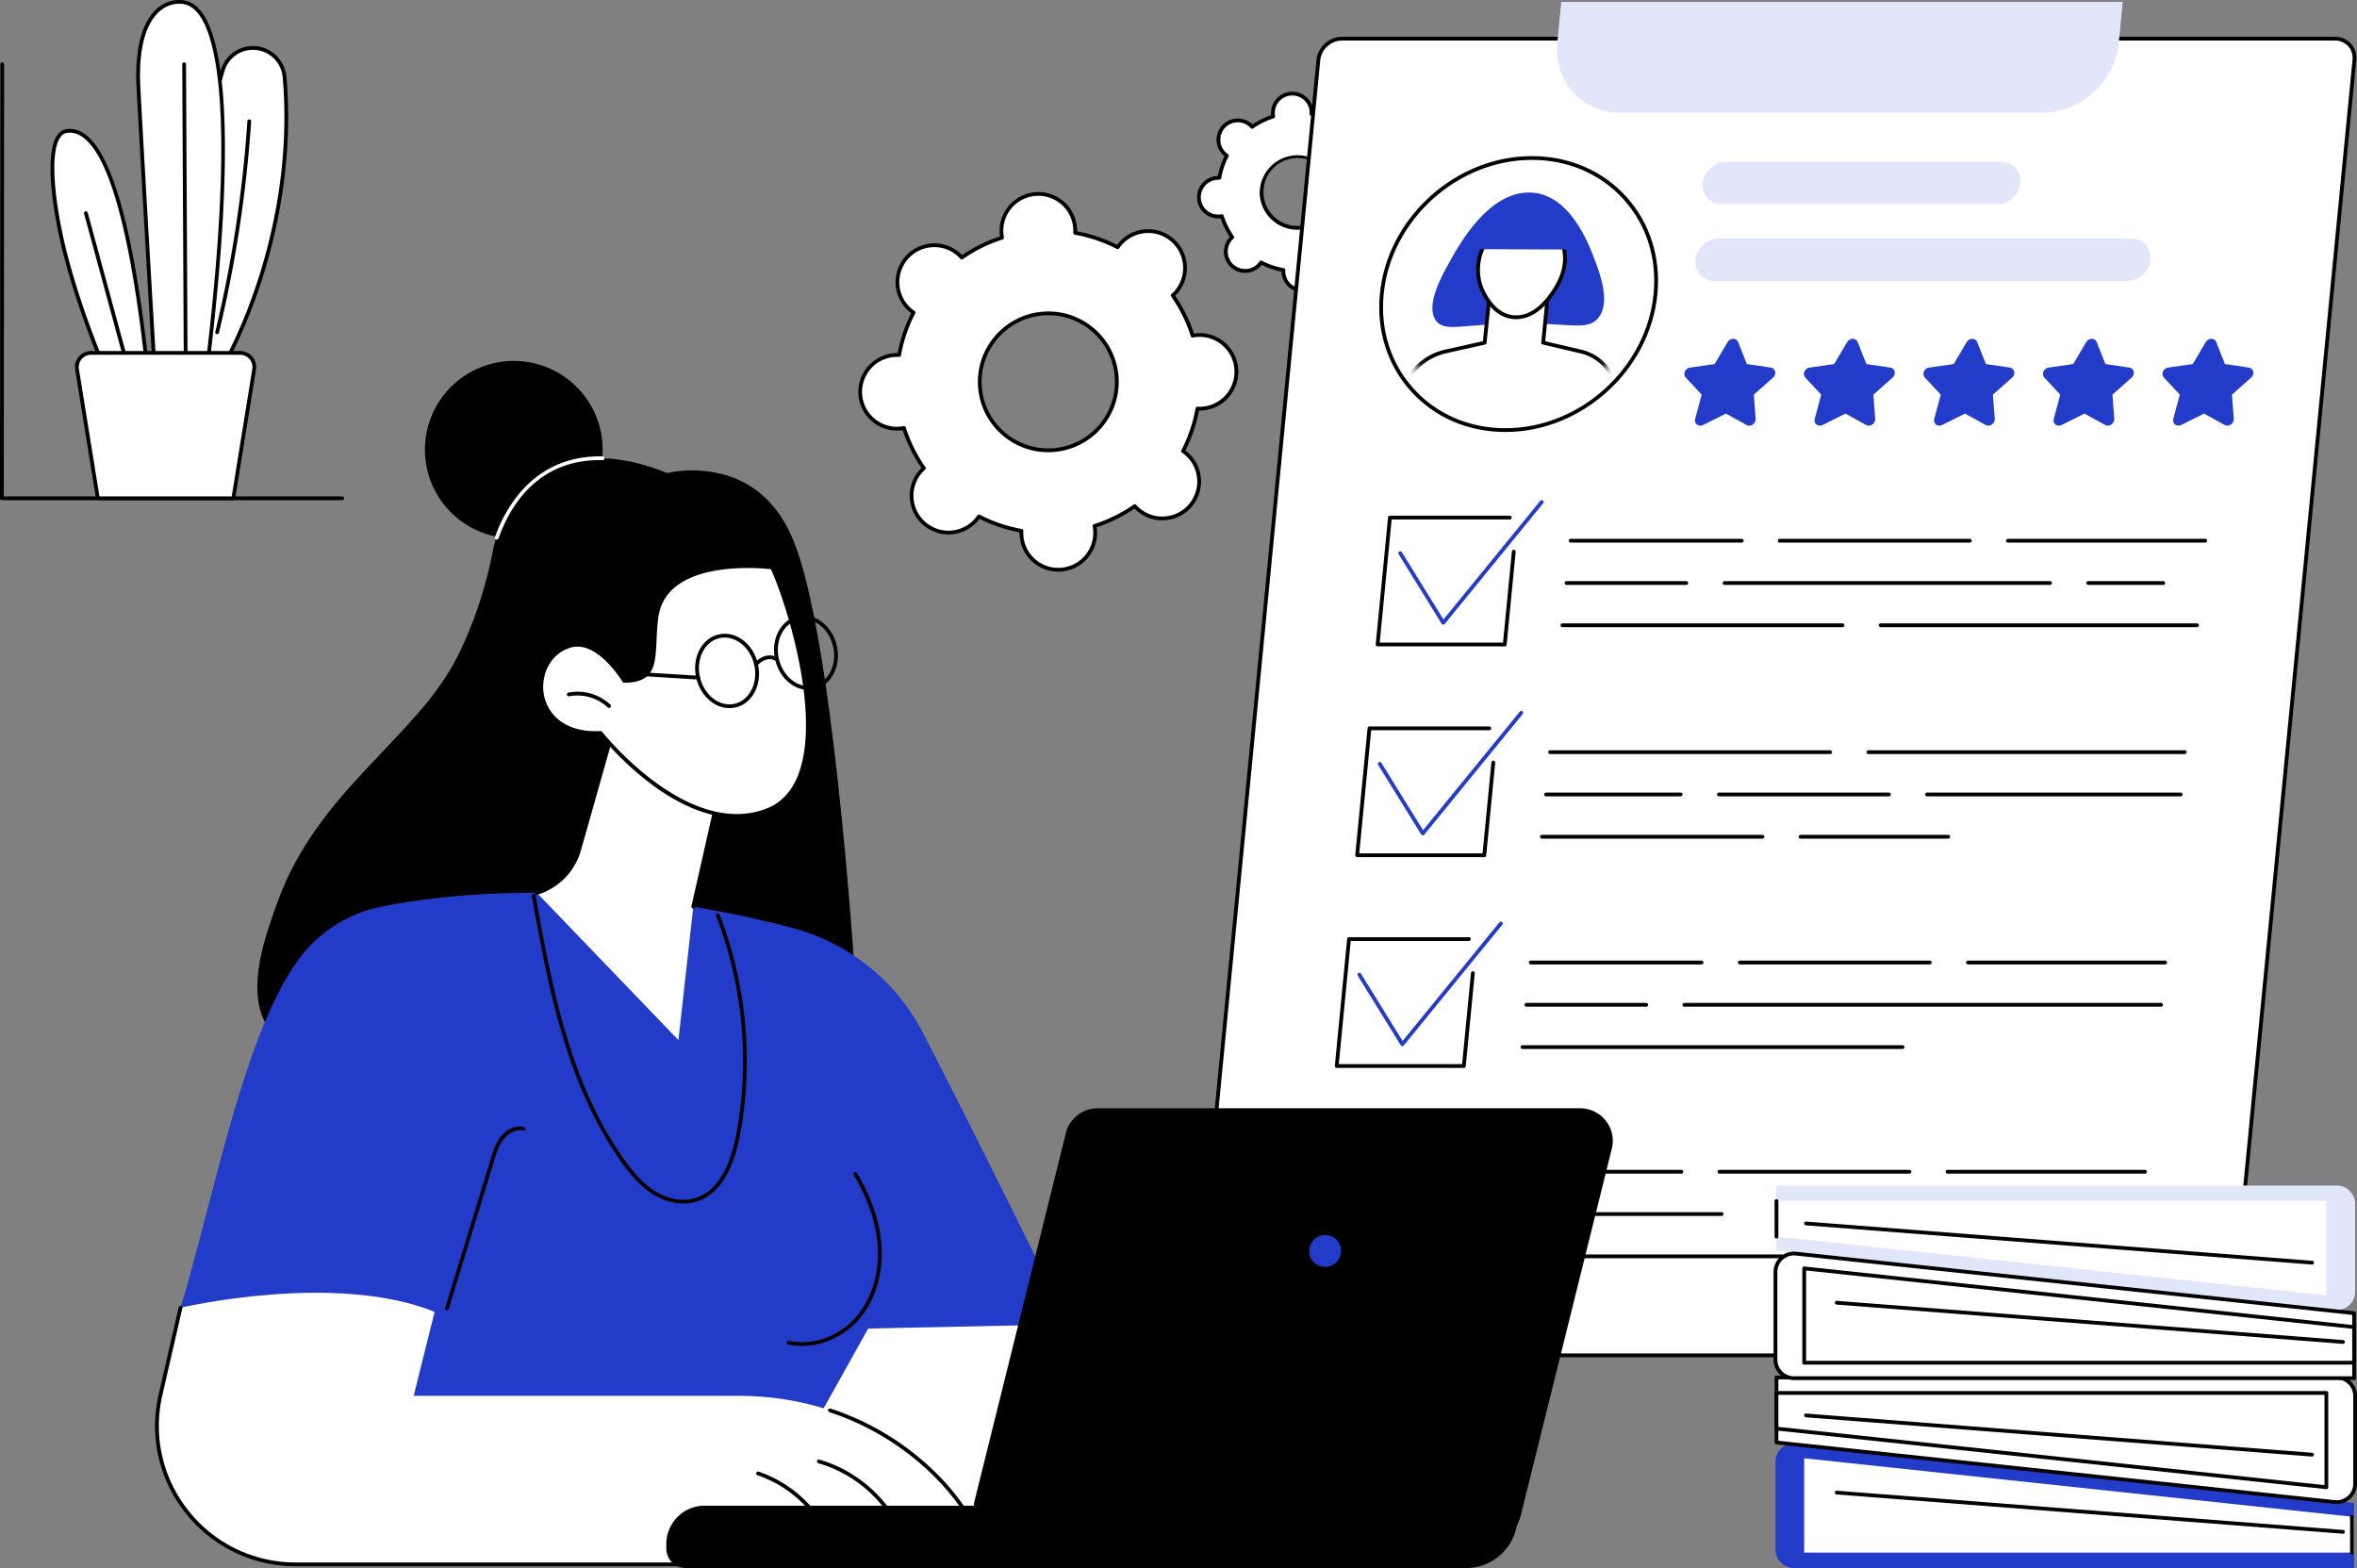 <svg xmlns="http://www.w3.org/2000/svg" fill="none" viewBox="0 0 230 153"><rect x="0" y="0" width="230" height="153" fill="#808080" stroke="none"/><g clip-path="url(#clip0_349_8291)"><path d="M33.39 48.803H.185A.182.182 0 0 1 0 48.619L.033 6.275a.185.185 0 0 1 .37 0l-.034 42.16H33.39c.101 0 .184.082.184.184a.185.185 0 0 1-.184.184Z" fill="#000"></path><path d="M21.566 36.025c.196-.112 7.575-12.775 6.201-28.49-.148-1.691-1.621-2.986-3.316-2.844-.026.002-.054.004-.08.008a3.06 3.06 0 0 0-2.624 2.133c-.931 2.987-2.57 10.771-2.942 29.195h2.761v-.002Z" fill="#fff"></path><path d="M21.566 36.21h-2.76a.186.186 0 0 1-.184-.188c.371-18.412 2.007-26.225 2.948-29.245a3.234 3.234 0 0 1 2.783-2.263l.083-.007c1.778-.147 3.359 1.204 3.516 3.012.715 8.188-.976 15.488-2.52 20.17-1.649 4.995-3.583 8.388-3.772 8.497a.177.177 0 0 1-.092.023h-.002Zm-2.573-.369h2.485c.308-.458 2.062-3.535 3.672-8.474 1.5-4.603 3.137-11.778 2.436-19.817-.14-1.607-1.54-2.807-3.118-2.677l-.078.008a2.867 2.867 0 0 0-2.466 2.007c-.933 2.99-2.55 10.724-2.929 28.955l-.002-.002Z" fill="#000"></path><path d="M21.186 32.61c-.014 0-.03 0-.042-.005a.184.184 0 0 1-.137-.223 122.973 122.973 0 0 0 3.132-20.55.184.184 0 1 1 .367.024 123.502 123.502 0 0 1-3.14 20.61.185.185 0 0 1-.18.142v.002Z" fill="#000"></path><path d="M20.198 36.026h-5.111s-1.18-19.986-1.573-27.46C13.119 1.095 16.297-.1 18.003.235c1.191.234 6.32 1.804 2.195 35.793v-.002Z" fill="#fff"></path><path d="M20.198 36.21h-5.111a.184.184 0 0 1-.184-.174c-.012-.2-1.185-20.072-1.574-27.46-.25-4.752.954-6.838 2.007-7.75 1.108-.959 2.26-.861 2.702-.774 4.227.828 5.059 13.611 2.342 35.996a.185.185 0 0 1-.182.162Zm-4.938-.369h4.774c1.728-14.29 2.023-24.498.88-30.336C20.302 2.39 19.31.675 17.967.412c-.39-.075-1.404-.162-2.39.693-.99.858-2.123 2.848-1.88 7.453.369 7.018 1.446 25.302 1.562 27.283Z" fill="#000"></path><path d="M14.379 36.026H10.23S8.019 30.98 6.499 25.28c-1.517-5.7-2.137-12.178 0-12.49 2.138-.315 5.606 2.247 7.88 23.235Z" fill="#fff"></path><path d="M14.379 36.21H10.23a.186.186 0 0 1-.17-.11c-.022-.05-2.235-5.125-3.74-10.773-1.253-4.699-1.976-10.261-.768-12.091.24-.363.55-.575.919-.63.668-.097 1.313.089 1.92.556 2.676 2.068 4.753 9.753 6.17 22.841a.189.189 0 0 1-.047.144.185.185 0 0 1-.136.06v.003Zm-4.027-.369h3.822C12.769 22.98 10.747 15.45 8.167 13.455c-.53-.409-1.066-.569-1.64-.484-.265.038-.483.191-.666.467-1.138 1.726-.374 7.323.817 11.793 1.375 5.16 3.344 9.839 3.674 10.608v.002Z" fill="#000"></path><path d="M12.372 35.652a.183.183 0 0 1-.177-.136L8.205 20.85a.186.186 0 0 1 .13-.227c.098-.027.199.032.227.13l3.989 14.664a.186.186 0 0 1-.177.234h-.002ZM18.121 35.817a.183.183 0 0 1-.184-.182l-.154-29.359c0-.1.082-.184.185-.186.101 0 .184.081.184.183l.153 29.358a.186.186 0 0 1-.184.186Z" fill="#000"></path><path d="M8.886 34.435h14.547c.854 0 1.505.762 1.369 1.603L22.77 48.617H9.547L7.516 36.038a1.384 1.384 0 0 1 1.368-1.603h.002Z" fill="#fff"></path><path d="M22.77 48.801H9.548a.186.186 0 0 1-.183-.155l-2.03-12.578a1.564 1.564 0 0 1 1.549-1.817h14.546a1.57 1.57 0 0 1 1.55 1.817l-2.031 12.578a.186.186 0 0 1-.183.155h.006Zm-13.065-.368h12.909l2.005-12.424a1.197 1.197 0 0 0-1.186-1.39H8.886a1.199 1.199 0 0 0-1.186 1.39l2.005 12.424Z" fill="#000"></path><path d="M97.728 22.756c.01.148.032.291.057.435a14.726 14.726 0 0 0-3.93 1.939 3.605 3.605 0 0 0-5.391.026 3.594 3.594 0 0 0 .336 5.075c.11.098.228.184.348.265a14.69 14.69 0 0 0-1.407 4.147 3.598 3.598 0 1 0 .039 7.178c.147-.009.291-.031.433-.057a14.657 14.657 0 0 0 1.94 3.926 3.594 3.594 0 0 0 .026 5.385 3.605 3.605 0 0 0 5.081-.335c.098-.113.185-.229.266-.348a14.675 14.675 0 0 0 4.152 1.405 3.6 3.6 0 0 0 3.831 3.79 3.597 3.597 0 0 0 3.297-4.26 14.726 14.726 0 0 0 3.931-1.939c.096.107.197.212.31.31a3.604 3.604 0 0 0 5.081-.335 3.594 3.594 0 0 0-.336-5.076 3.537 3.537 0 0 0-.348-.265 14.72 14.72 0 0 0 1.407-4.147 3.598 3.598 0 1 0-.039-7.179c-.147.01-.291.032-.433.058a14.665 14.665 0 0 0-1.941-3.925 3.594 3.594 0 0 0-.025-5.385 3.605 3.605 0 0 0-5.082.334c-.097.11-.184.229-.265.348a14.695 14.695 0 0 0-4.152-1.405 4.003 4.003 0 0 0 0-.438 3.6 3.6 0 0 0-3.831-3.353 3.598 3.598 0 0 0-3.355 3.826Zm11.24 14.061a6.685 6.685 0 0 1-6.232 7.107 6.684 6.684 0 0 1-7.112-6.225c-.244-3.68 2.547-6.862 6.232-7.107a6.684 6.684 0 0 1 7.112 6.225Z" fill="#fff"></path><path d="M103.263 55.777a3.756 3.756 0 0 1-2.488-.937 3.753 3.753 0 0 1-1.287-2.893 14.904 14.904 0 0 1-3.903-1.32 3.76 3.76 0 0 1-2.783 1.513 3.782 3.782 0 0 1-2.89-6.479 14.862 14.862 0 0 1-1.824-3.689 3.768 3.768 0 0 1-3.04-.895 3.754 3.754 0 0 1-1.282-2.594 3.787 3.787 0 0 1 3.528-4.022c.095-.006.192-.01.297-.006a14.809 14.809 0 0 1 1.323-3.898 3.782 3.782 0 0 1 2.012-6.803 3.773 3.773 0 0 1 2.959 1.134 14.938 14.938 0 0 1 3.694-1.822 3.787 3.787 0 0 1 6.24-3.391 3.752 3.752 0 0 1 1.287 2.892c1.357.258 2.669.701 3.902 1.32a3.76 3.76 0 0 1 2.785-1.513 3.783 3.783 0 0 1 2.891 6.479 14.936 14.936 0 0 1 1.824 3.689 3.77 3.77 0 0 1 3.039.895 3.752 3.752 0 0 1 1.282 2.594 3.788 3.788 0 0 1-3.528 4.023c-.094.005-.192.007-.299.005a14.85 14.85 0 0 1-1.322 3.898 3.782 3.782 0 0 1-2.013 6.803 3.77 3.77 0 0 1-2.958-1.134 14.878 14.878 0 0 1-3.694 1.823 3.787 3.787 0 0 1-3.75 4.328h-.002Zm-7.737-5.571c.028 0 .057.007.085.02a14.525 14.525 0 0 0 4.098 1.388c.092.017.157.1.151.192a3.386 3.386 0 0 0 1.159 2.758 3.416 3.416 0 0 0 5.658-2.793 3.257 3.257 0 0 0-.055-.413.186.186 0 0 1 .125-.21 14.5 14.5 0 0 0 3.881-1.914.186.186 0 0 1 .243.027 3.392 3.392 0 0 0 2.771 1.132 3.414 3.414 0 0 0 2.025-5.973 3.265 3.265 0 0 0-.33-.251.18.18 0 0 1-.059-.236 14.496 14.496 0 0 0 1.388-4.095.186.186 0 0 1 .192-.15 3.417 3.417 0 0 0 3.599-3.63 3.386 3.386 0 0 0-1.159-2.343 3.39 3.39 0 0 0-2.886-.783.185.185 0 0 1-.21-.125 14.487 14.487 0 0 0-1.917-3.876.187.187 0 0 1 .028-.242 3.13 3.13 0 0 0 .293-.293 3.416 3.416 0 0 0-.317-4.817 3.395 3.395 0 0 0-2.477-.837 3.398 3.398 0 0 0-2.597 1.485.186.186 0 0 1-.238.061 14.504 14.504 0 0 0-4.098-1.388.183.183 0 0 1-.151-.191 3.386 3.386 0 0 0-1.159-2.758 3.417 3.417 0 0 0-5.66 2.793c.007.127.026.257.055.412a.186.186 0 0 1-.125.21 14.544 14.544 0 0 0-3.88 1.915.187.187 0 0 1-.244-.028 3.395 3.395 0 0 0-2.77-1.132 3.415 3.415 0 0 0-2.027 5.973c.094.082.203.165.33.252a.183.183 0 0 1 .06.235 14.443 14.443 0 0 0-1.388 4.095.187.187 0 0 1-.192.15 3.418 3.418 0 0 0-3.598 3.63c.06.911.47 1.743 1.158 2.343a3.395 3.395 0 0 0 2.888.783.184.184 0 0 1 .21.125 14.45 14.45 0 0 0 1.917 3.876c.053.075.04.18-.028.243-.114.103-.21.199-.293.292a3.414 3.414 0 0 0 2.796 5.655 3.399 3.399 0 0 0 2.597-1.486.184.184 0 0 1 .153-.081h-.002Zm6.76-6.085a6.817 6.817 0 0 1-4.517-1.701 6.807 6.807 0 0 1-2.328-4.71c-.249-3.776 2.623-7.052 6.404-7.302 1.831-.12 3.6.479 4.98 1.687a6.817 6.817 0 0 1 2.327 4.71c.249 3.775-2.622 7.05-6.403 7.301-.155.011-.31.015-.463.015Zm.02-13.361c-.146 0-.291.005-.439.014-3.578.236-6.297 3.337-6.06 6.91a6.446 6.446 0 0 0 2.203 4.458 6.455 6.455 0 0 0 4.713 1.594c3.578-.236 6.297-3.336 6.06-6.91a6.45 6.45 0 0 0-2.202-4.457 6.46 6.46 0 0 0-4.275-1.61Z" fill="#000"></path><path d="M124.214 11.139c.005.077.016.153.029.226a7.686 7.686 0 0 0-2.058 1.017 1.888 1.888 0 0 0-2.824.013 1.882 1.882 0 0 0 .358 2.798 7.673 7.673 0 0 0-.738 2.173 1.884 1.884 0 1 0 .247 3.732 7.74 7.74 0 0 0 1.016 2.056 1.882 1.882 0 0 0 .013 2.82 1.889 1.889 0 0 0 2.802-.357 7.713 7.713 0 0 0 2.174.737 1.887 1.887 0 1 0 3.735-.247 7.74 7.74 0 0 0 2.059-1.014 1.888 1.888 0 0 0 2.823-.013 1.881 1.881 0 0 0-.357-2.799 7.703 7.703 0 0 0 .737-2.172 1.887 1.887 0 0 0 1.987-2.005 1.886 1.886 0 0 0-2.234-1.727 7.74 7.74 0 0 0-1.016-2.057 1.882 1.882 0 0 0-.013-2.82 1.888 1.888 0 0 0-2.802.357 7.734 7.734 0 0 0-2.174-.737 1.886 1.886 0 1 0-3.764.02v-.001Zm5.887 7.364a3.5 3.5 0 0 1-3.265 3.721 3.499 3.499 0 1 1-.461-6.982 3.503 3.503 0 0 1 3.726 3.261Z" fill="#fff"></path><path d="M127.113 28.521c-.502 0-.981-.179-1.361-.512a2.05 2.05 0 0 1-.701-1.42c0-.029-.004-.058-.004-.09a7.924 7.924 0 0 1-1.929-.653c-.018.024-.039.046-.057.068a2.059 2.059 0 0 1-1.422.701 2.067 2.067 0 0 1-1.632-3.493 7.847 7.847 0 0 1-.902-1.824c-.03.004-.061.006-.089.008a2.055 2.055 0 0 1-1.501-.509 2.05 2.05 0 0 1-.701-1.42 2.072 2.072 0 0 1 1.929-2.2c.03 0 .059-.003.089-.003a7.903 7.903 0 0 1 .654-1.928c-.024-.018-.046-.038-.068-.057a2.069 2.069 0 0 1 1.229-3.62 2.055 2.055 0 0 1 1.567.57 7.939 7.939 0 0 1 1.828-.903c-.004-.029-.005-.06-.009-.088a2.072 2.072 0 0 1 3.43-1.692c.415.365.666.867.701 1.42 0 .029.004.059.004.09a7.924 7.924 0 0 1 1.929.653l.057-.068a2.06 2.06 0 0 1 1.421-.701 2.069 2.069 0 0 1 1.632 3.493c.378.566.68 1.18.902 1.824a2.058 2.058 0 0 1 1.59.5 2.072 2.072 0 0 1-1.317 3.623 7.904 7.904 0 0 1-.655 1.929c.024.018.046.038.068.057a2.07 2.07 0 1 1-2.796 3.05 7.91 7.91 0 0 1-1.828.903 2.073 2.073 0 0 1-1.922 2.288c-.046.004-.094.004-.14.004h.004Zm-4.052-3.093c.028 0 .057.007.085.02a7.5 7.5 0 0 0 2.123.718.183.183 0 0 1 .151.192 1.684 1.684 0 0 0 .577 1.373 1.703 1.703 0 0 0 2.793-1.596.185.185 0 0 1 .125-.21 7.48 7.48 0 0 0 2.008-.99.187.187 0 0 1 .244.027 1.686 1.686 0 0 0 1.38.563 1.7 1.7 0 0 0 .844-3.1.181.181 0 0 1-.059-.236 7.5 7.5 0 0 0 .72-2.119.184.184 0 0 1 .191-.15 1.703 1.703 0 0 0 1.218-2.975 1.7 1.7 0 0 0-1.439-.391.184.184 0 0 1-.21-.126 7.467 7.467 0 0 0-.993-2.006.187.187 0 0 1 .028-.243 1.7 1.7 0 0 0-1.247-2.962 1.684 1.684 0 0 0-1.293.74.186.186 0 0 1-.238.06 7.502 7.502 0 0 0-2.122-.718.183.183 0 0 1-.152-.191 1.684 1.684 0 0 0-.577-1.374 1.703 1.703 0 0 0-2.792 1.594.186.186 0 0 1-.126.21 7.48 7.48 0 0 0-2.008.99.187.187 0 0 1-.244-.027 1.694 1.694 0 0 0-1.379-.565 1.7 1.7 0 0 0-.845 3.1.181.181 0 0 1 .059.236 7.469 7.469 0 0 0-.719 2.12.186.186 0 0 1-.192.15 1.703 1.703 0 0 0-1.793 1.808c.03.453.234.867.577 1.168a1.695 1.695 0 0 0 1.439.39.183.183 0 0 1 .21.125c.229.716.563 1.392.993 2.007.053.075.04.18-.028.243a1.7 1.7 0 0 0 1.247 2.962 1.685 1.685 0 0 0 1.293-.74.187.187 0 0 1 .153-.08l-.002.003Zm3.539-3.012a3.653 3.653 0 0 1-2.423-.913 3.654 3.654 0 0 1-1.249-2.528 3.688 3.688 0 0 1 7.357-.486 3.688 3.688 0 0 1-3.685 3.925v.002Zm.011-6.998a3.32 3.32 0 0 0-3.316 3.533 3.29 3.29 0 0 0 1.123 2.274 3.32 3.32 0 0 0 5.498-2.712 3.297 3.297 0 0 0-1.123-2.276 3.296 3.296 0 0 0-2.182-.821v.002Z" fill="#000"></path><path d="M215.391 132.249h-96.904c-1.158 0-2.005-.938-1.892-2.094L128.649 5.868c.113-1.157 1.142-2.094 2.3-2.094h96.904c1.158 0 2.005.937 1.893 2.094l-12.055 124.287c-.113 1.156-1.142 2.094-2.3 2.094Z" fill="#fff"></path><path d="M215.391 132.433h-96.904a2.073 2.073 0 0 1-1.557-.67 2.075 2.075 0 0 1-.52-1.624l12.055-124.29c.12-1.246 1.234-2.259 2.482-2.259h96.904a2.07 2.07 0 0 1 1.557.67c.395.435.581 1.011.52 1.624l-12.055 124.288c-.12 1.246-1.234 2.259-2.482 2.259v.002ZM130.947 3.958c-1.064 0-2.012.864-2.115 1.926l-12.055 124.288c-.05.508.101.985.426 1.342.323.353.778.549 1.284.549h96.904c1.064 0 2.012-.864 2.115-1.926L229.561 5.849a1.715 1.715 0 0 0-.426-1.342 1.711 1.711 0 0 0-1.284-.549h-96.904Z" fill="#000"></path><path d="M199.274 10.995h-41.15c-3.766 0-6.523-3.047-6.16-6.808l.387-4.003h54.79l-.388 4.003c-.365 3.76-3.714 6.808-7.481 6.808h.002Z" fill="#E2E6FB"></path><path d="M146.835 63.07H134.43a.184.184 0 0 1-.183-.203l1.201-12.385a.184.184 0 0 1 .184-.166h11.695c.102 0 .185.083.185.184a.185.185 0 0 1-.185.185H135.8l-1.166 12.017h12.035l.863-8.891a.182.182 0 0 1 .201-.166c.102.01.175.1.166.2l-.878 9.057a.184.184 0 0 1-.184.166l-.002.002Z" fill="#000"></path><path d="M140.837 60.945h-.013a.19.19 0 0 1-.146-.086l-4.201-6.794a.185.185 0 0 1 .315-.193l4.065 6.572 9.451-11.582a.185.185 0 0 1 .286.234l-9.615 11.783a.188.188 0 0 1-.144.068l.002-.002Z" fill="#223BC9"></path><path d="M144.839 83.633h-12.407a.185.185 0 0 1-.182-.202l1.2-12.385a.185.185 0 0 1 .185-.166h11.695c.101 0 .184.083.184.184a.185.185 0 0 1-.184.184h-11.527l-1.166 12.017h12.036l.864-8.89a.185.185 0 0 1 .367.035l-.878 9.056a.185.185 0 0 1-.185.166l-.002.001Z" fill="#000"></path><path d="M138.843 81.509h-.013a.187.187 0 0 1-.145-.087l-4.202-6.793a.185.185 0 0 1 .315-.194l4.066 6.573 9.45-11.582a.185.185 0 0 1 .286.233l-9.615 11.784a.188.188 0 0 1-.144.068l.002-.002Z" fill="#223BC9"></path><path d="M142.846 104.199h-12.407a.184.184 0 0 1-.183-.203l1.201-12.385a.184.184 0 0 1 .184-.166h11.695c.102 0 .185.083.185.184a.185.185 0 0 1-.185.185h-11.529l-1.166 12.017h12.037l.863-8.891a.184.184 0 0 1 .367.035l-.878 9.056a.184.184 0 0 1-.184.166v.002Z" fill="#000"></path><path d="M136.848 102.072h-.013a.187.187 0 0 1-.146-.086l-4.201-6.794a.185.185 0 0 1 .315-.193l4.065 6.573 9.451-11.583a.185.185 0 0 1 .286.234l-9.615 11.783a.187.187 0 0 1-.144.068l.002-.002Z" fill="#223BC9"></path><path d="M140.843 124.834h-12.406a.182.182 0 0 1-.182-.202l1.2-12.385a.186.186 0 0 1 .185-.166h12.407c.052 0 .101.022.136.061a.18.18 0 0 1 .047.141l-1.201 12.386a.184.184 0 0 1-.185.165h-.001Zm-12.203-.368h12.035l1.165-12.017h-12.036l-1.166 12.017h.002ZM215.202 52.943h-19.27a.185.185 0 0 1 0-.37h19.27a.185.185 0 0 1 0 .369ZM192.218 52.943h-18.546a.185.185 0 0 1 0-.37h18.546a.185.185 0 0 1 0 .37ZM169.96 52.943h-16.694a.185.185 0 0 1 0-.37h16.694a.185.185 0 0 1 0 .37ZM211.09 57.07h-7.332a.185.185 0 0 1 0-.369h7.332a.185.185 0 0 1 0 .37ZM200.044 57.07h-31.77a.185.185 0 0 1 0-.369h31.77a.185.185 0 0 1 0 .37ZM164.561 57.07h-11.693a.185.185 0 0 1-.185-.184c0-.102.083-.185.185-.185h11.693a.185.185 0 0 1 0 .369ZM214.402 61.196h-30.884a.185.185 0 0 1-.185-.184c0-.102.083-.185.185-.185h30.884a.185.185 0 0 1 0 .369ZM179.805 61.196h-27.337a.185.185 0 0 1-.185-.184c0-.102.083-.185.185-.185h27.337a.185.185 0 0 1 0 .369ZM209.313 114.515h-19.27a.185.185 0 0 1-.184-.184c0-.101.083-.184.184-.184h19.27c.102 0 .185.083.185.184a.185.185 0 0 1-.185.184ZM186.331 114.515h-18.546a.185.185 0 0 1-.184-.184c0-.101.083-.184.184-.184h18.546c.101 0 .184.083.184.184a.185.185 0 0 1-.184.184ZM164.073 114.515h-16.694a.185.185 0 0 1-.184-.184c0-.101.083-.184.184-.184h16.694c.101 0 .184.083.184.184a.185.185 0 0 1-.184.184ZM205.2 118.641h-7.331a.185.185 0 0 1-.184-.184c0-.101.083-.184.184-.184h7.331c.102 0 .185.083.185.184a.185.185 0 0 1-.185.184ZM194.156 118.641h-17.097a.185.185 0 0 1-.184-.184c0-.101.083-.184.184-.184h17.097c.102 0 .185.083.185.184a.185.185 0 0 1-.185.184ZM167.992 118.641h-21.011a.185.185 0 0 1-.185-.184c0-.101.083-.184.185-.184h21.011c.101 0 .184.083.184.184a.185.185 0 0 1-.184.184ZM208.513 122.769h-30.882a.185.185 0 0 1-.185-.184c0-.102.083-.185.185-.185h30.882c.102 0 .185.083.185.185a.185.185 0 0 1-.185.184ZM173.918 122.769H146.58a.185.185 0 0 1 0-.369h27.338a.185.185 0 0 1 0 .369ZM211.294 94.101h-19.27a.185.185 0 0 1 0-.369h19.27a.185.185 0 0 1 0 .369ZM188.31 94.101h-18.546a.185.185 0 0 1 0-.369h18.546a.185.185 0 0 1 0 .37ZM166.053 94.101H149.36a.185.185 0 0 1 0-.369h16.693a.185.185 0 0 1 0 .369ZM210.894 98.227h-46.528a.185.185 0 0 1-.185-.184c0-.102.083-.185.185-.185h46.528a.185.185 0 0 1 0 .369ZM160.653 98.227H148.96a.185.185 0 0 1-.185-.184c0-.102.083-.185.185-.185h11.693a.185.185 0 0 1 0 .369ZM185.655 102.353h-37.096a.185.185 0 0 1 0-.369h37.096c.102 0 .185.083.185.185a.185.185 0 0 1-.185.184ZM213.202 73.576h-30.883a.185.185 0 0 1-.184-.184c0-.102.083-.185.184-.185h30.883a.185.185 0 0 1 0 .369ZM178.605 73.576h-27.338a.185.185 0 0 1-.184-.184c0-.102.083-.185.184-.185h27.338a.185.185 0 0 1 0 .369ZM212.801 77.702h-24.753a.185.185 0 0 1-.185-.184c0-.102.083-.185.185-.185h24.753a.185.185 0 0 1 0 .369ZM184.333 77.702h-16.609a.185.185 0 0 1 0-.369h16.609a.185.185 0 0 1 0 .369ZM164.012 77.702h-13.145a.185.185 0 0 1-.185-.184c0-.102.083-.185.185-.185h13.145a.185.185 0 0 1 0 .369ZM190.123 81.828h-14.412a.185.185 0 0 1-.185-.184c0-.102.083-.185.185-.185h14.412a.185.185 0 0 1 0 .369ZM171.998 81.828h-21.531a.185.185 0 0 1-.185-.184c0-.102.083-.185.185-.185h21.531a.185.185 0 0 1 0 .369Z" fill="#000"></path><path d="m169.609 33.376.852 2.147 2.339.344c.461.068.592.643.221.972l-1.879 1.67.177 2.359c.035.465-.489.82-.887.6l-2.014-1.114-2.23 1.114c-.441.219-.895-.135-.769-.6l.634-2.359-1.555-1.67c-.306-.33-.064-.904.412-.972l2.407-.344 1.269-2.147c.25-.423.855-.423 1.023 0ZM181.273 33.376l.852 2.147 2.341.344c.461.068.592.643.221.972l-1.879 1.67.177 2.359c.035.465-.489.82-.887.6l-2.014-1.114-2.23 1.114c-.441.219-.895-.135-.769-.6l.634-2.359-1.555-1.67c-.306-.33-.064-.904.412-.972l2.406-.344 1.269-2.147c.251-.423.856-.423 1.024 0h-.002ZM192.935 33.376l.854 2.147 2.341.344c.461.068.592.643.221.972l-1.879 1.67.177 2.359c.035.465-.489.82-.888.6l-2.014-1.114-2.229 1.114c-.441.219-.895-.135-.77-.6l.635-2.359-1.555-1.67c-.306-.33-.064-.904.411-.972l2.407-.344 1.269-2.147c.251-.423.856-.423 1.024 0h-.004ZM204.599 33.376l.854 2.147 2.339.344c.461.068.592.643.221.972l-1.879 1.67.177 2.359c.035.465-.489.82-.887.6l-2.015-1.114-2.229 1.114c-.441.219-.895-.135-.769-.6l.634-2.359-1.555-1.67c-.306-.33-.064-.904.411-.972l2.407-.344 1.269-2.147c.251-.423.856-.423 1.024 0h-.002ZM216.263 33.376l.852 2.147 2.341.344c.461.068.592.643.221.972l-1.88 1.67.178 2.359c.035.465-.489.82-.888.6l-2.014-1.114-2.23 1.114c-.44.219-.894-.135-.769-.6l.635-2.359-1.555-1.67c-.306-.33-.065-.904.411-.972l2.407-.344 1.269-2.147c.251-.423.856-.423 1.024 0h-.002Z" fill="#223BC9"></path><path d="M194.885 19.934h-26.847c-1.14 0-1.983-.932-1.872-2.07.111-1.137 1.132-2.069 2.274-2.069h26.847c1.14 0 1.983.932 1.872 2.07-.111 1.137-1.132 2.069-2.274 2.069ZM207.578 27.42h-40.267c-1.14 0-1.982-.932-1.872-2.07.111-1.137 1.133-2.069 2.274-2.069h40.267c1.14 0 1.983.932 1.872 2.07-.111 1.137-1.133 2.069-2.274 2.069Z" fill="#E2E6FB"></path><path d="M156.743 38.048c5.707-5.196 6.501-13.602 1.775-18.774-4.726-5.172-13.184-5.153-18.891.043-5.706 5.197-6.501 13.602-1.775 18.775 4.727 5.172 13.184 5.152 18.891-.044Z" fill="#fff"></path><path d="M146.905 42.151c-3.619 0-6.887-1.401-9.202-3.947-2.316-2.547-3.399-5.93-3.05-9.53.719-7.412 7.37-13.442 14.827-13.442 3.618 0 6.887 1.4 9.199 3.945 2.317 2.547 3.4 5.932 3.051 9.532-.719 7.412-7.37 13.442-14.825 13.442ZM149.48 15.6c-7.273 0-13.758 5.88-14.46 13.109-.34 3.494.71 6.779 2.956 9.248 2.243 2.467 5.415 3.826 8.929 3.826 7.272 0 13.757-5.88 14.458-13.11.339-3.494-.71-6.778-2.957-9.247-2.244-2.467-5.415-3.826-8.926-3.826Z" fill="#000"></path><mask id="mask0_349_8291" style="mask-type:luminance" maskUnits="userSpaceOnUse" x="136" y="17" width="24" height="24"><path d="M155.68 36.883c4.999-4.551 5.695-11.913 1.556-16.443-4.14-4.53-11.547-4.513-16.546.039-4.998 4.551-5.695 11.913-1.556 16.443 4.14 4.53 11.548 4.513 16.546-.039Z" fill="#fff"></path></mask><g mask="url(#mask0_349_8291)"><path d="M149.153 18.783c-3.934.032-6.691 4.964-7.659 6.695-.83 1.484-2.42 4.33-1.38 5.792.843 1.184 2.621.35 7.815.287 5.256-.064 6.911.748 7.982-.477 1.304-1.487.251-4.28-.299-5.74-.597-1.586-2.482-6.588-6.459-6.557Z" fill="#223BC9"></path><path d="m154.264 34.3-3.679-.861.512-5.246-5.671-.108-.546 5.354-3.847.861a5.732 5.732 0 0 0-4.043 3.486l-2.167 7.54h23.512l-.705-7.54c-.337-1.744-1.627-3.077-3.366-3.486Z" fill="#fff"></path><path d="M158.335 45.507h-23.512a.187.187 0 0 1-.148-.073.18.18 0 0 1-.029-.162l2.167-7.54c.702-1.813 2.301-3.192 4.179-3.612l3.716-.832.533-5.222a.185.185 0 0 1 .185-.165h.004l5.671.108c.052 0 .1.024.135.063a.18.18 0 0 1 .046.14l-.498 5.085 3.523.825c1.809.423 3.154 1.813 3.506 3.629l.706 7.558a.182.182 0 0 1-.048.141.185.185 0 0 1-.136.061v-.004Zm-23.267-.368h23.064l-.686-7.339c-.321-1.651-1.559-2.93-3.226-3.321l-3.68-.862a.184.184 0 0 1-.142-.197l.495-5.046-5.303-.101-.529 5.184a.183.183 0 0 1-.144.16l-3.848.862a5.545 5.545 0 0 0-3.91 3.371l-2.093 7.29h.002Z" fill="#000"></path><path d="M152.708 25.078c-.061-1.924-1.41-4.419-3.737-4.404-2.247.015-3.925 2.359-4.473 4.03a5.15 5.15 0 0 0-.035 3.145c.044.136 1.057 3.134 3.51 3.108 2.551-.026 4.095-3.288 4.211-3.543.177-.388.559-1.246.524-2.34v.004Z" fill="#fff"></path><path d="M147.942 31.143c-2.588 0-3.612-3.104-3.656-3.237a5.296 5.296 0 0 1 .035-3.259c.546-1.662 2.234-4.14 4.648-4.157 2.582-.02 3.864 2.723 3.923 4.58.037 1.159-.384 2.078-.54 2.422-.17.37-1.734 3.623-4.377 3.649h-.033v.002Zm1.049-10.285h-.02c-2.204.015-3.807 2.403-4.299 3.904a4.926 4.926 0 0 0-.034 3.032c.01.03.982 2.98 3.305 2.98h.028c2.455-.023 3.98-3.295 4.045-3.433.162-.355.542-1.184.507-2.257-.057-1.775-1.315-4.226-3.532-4.226Z" fill="#000"></path><path d="m144.229 24.31 8.927.035c.015-.257.103-2.535-1.629-3.722-1.003-.687-2.121-.67-2.488-.66a4.935 4.935 0 0 0-2.691.871c-1.75 1.22-2.075 3.173-2.119 3.476Z" fill="#223BC9"></path></g><path d="M56.267 49.992a8.644 8.644 0 0 0 0-12.24 8.681 8.681 0 0 0-12.262 0 8.644 8.644 0 0 0 0 12.24 8.681 8.681 0 0 0 12.262 0Z" fill="#000"></path><path d="M83.613 98.057c-10.42 2.73-51.976 13.129-57.768 1.679-1.76-3.48.048-8.455 1.271-11.815C31 77.234 40.481 72.036 44.477 64.375c2.66-5.098 3.582-10.445 3.582-10.445.096-.574 1-5.759 5.919-8.206 2.545-1.266 6.127-1.577 11.13.431 0 0 4.386-1.136 8.23 1.36 2.74 1.78 3.98 4.602 4.759 7.126 3.583 11.621 5.407 41.553 5.516 43.416Z" fill="#000"></path><path d="M48.478 52.645a.176.176 0 0 1-.061-.01.182.182 0 0 1-.113-.234c.847-2.42 3.562-8.028 10.508-7.871a.185.185 0 0 1 .18.187.185.185 0 0 1-.184.18h-.004a14.522 14.522 0 0 0-.285-.003c-6.253 0-8.86 4.76-9.864 7.626a.184.184 0 0 1-.174.123l-.003.002ZM112.555 149.058h-38.58l2.753-22.368 21.13-4.104 14.697 26.472Z" fill="#fff"></path><path d="M112.555 149.242h-38.58a.182.182 0 0 1-.183-.206l2.753-22.368a.184.184 0 0 1 .148-.158l21.13-4.102a.186.186 0 0 1 .197.092l14.697 26.47a.182.182 0 0 1-.16.272h-.002Zm-38.372-.368h38.06l-14.482-26.08-20.865 4.053-2.711 22.029-.002-.002Z" fill="#000"></path><path d="m84.718 129.63 19.56-.412s-8.75-17.909-14.248-28.495a20.133 20.133 0 0 0-12.756-10.198c-9.104-2.386-24.322-5.074-39.901-2.095a13.306 13.306 0 0 0-8.377 5.38c-5.28 7.471-8.038 22.713-11.382 33.792l21.59.394-5.142 17.936 41.69-.239 8.968-16.066-.002.003Z" fill="#223BC9"></path><path d="M96.645 152.639H28.86c-8.698 0-15.14-8.07-13.198-16.533l1.95-8.501s15.005-3.546 24.799.394l-2.044 8.197h31.78c6.04 0 11.965 1.9 16.727 5.608 3.23 2.515 6.28 6.028 7.77 10.833l.002.002Z" fill="#fff"></path><path d="M96.646 152.823H28.859a13.659 13.659 0 0 1-10.732-5.162 13.608 13.608 0 0 1-2.645-11.596l1.95-8.5a.183.183 0 0 1 .22-.138c.1.022.161.121.139.221l-1.95 8.5a13.243 13.243 0 0 0 2.575 11.284 13.295 13.295 0 0 0 10.445 5.023h67.534c-1.313-4.049-3.879-7.582-7.632-10.504a26.04 26.04 0 0 0-7.83-4.164.183.183 0 1 1 .116-.348 26.417 26.417 0 0 1 7.94 4.223c3.888 3.027 6.524 6.704 7.834 10.926a.184.184 0 0 1-.176.239l-.001-.004Z" fill="#000"></path><path d="M88.08 150.078a.188.188 0 0 1-.171-.114c-1.398-3.43-4.486-6.184-8.056-7.188a.183.183 0 1 1 .1-.353c3.677 1.034 6.855 3.872 8.295 7.403a.183.183 0 0 1-.171.252h.003ZM80.897 150.235a.184.184 0 0 1-.168-.109c-1.282-2.87-3.828-5.179-6.812-6.179a.185.185 0 0 1-.116-.234.187.187 0 0 1 .234-.116c3.08 1.031 5.709 3.416 7.031 6.378a.183.183 0 0 1-.094.243.182.182 0 0 1-.075.017ZM43.618 127.843a.182.182 0 0 1-.175-.238l4.44-14.495c.224-.733.477-1.561 1-2.217.6-.751 1.49-1.119 2.27-.935a.183.183 0 1 1-.086.357c-.726-.171-1.475.282-1.896.807-.48.6-.713 1.36-.938 2.095l-4.44 14.495a.186.186 0 0 1-.177.131h.002ZM66.695 117.435c-1.022 0-2.101-.335-3.088-.98-1.304-.85-2.263-2.073-3.03-3.155-5.406-7.645-7.145-17.329-8.682-25.872a.184.184 0 0 1 .15-.213c.1-.019.195.047.214.149 1.529 8.506 3.26 18.148 8.62 25.724.747 1.055 1.679 2.244 2.931 3.06 1.293.843 2.743 1.123 3.977.77 2.493-.715 3.565-3.697 4.028-6.076 1.38-7.105.688-14.733-1.944-21.477a.183.183 0 0 1 .105-.237.183.183 0 0 1 .238.105c2.658 6.808 3.353 14.508 1.962 21.679-.69 3.555-2.172 5.753-4.288 6.359a4.348 4.348 0 0 1-1.193.164ZM78.275 131.332a6.02 6.02 0 0 1-1.36-.153.184.184 0 1 1 .082-.359c2.263.525 4.899-.416 6.557-2.34 1.505-1.746 2.27-4.248 2.099-6.868-.144-2.22-.931-4.567-2.339-6.974a.183.183 0 0 1 .067-.252.184.184 0 0 1 .252.066c1.437 2.456 2.241 4.857 2.389 7.136.177 2.716-.62 5.314-2.188 7.131-1.422 1.65-3.532 2.611-5.559 2.611v.002Z" fill="#000"></path><path d="m67.652 88.47-1.45 13.015L52.39 87.121a6.154 6.154 0 0 0 4.122-4.204l3.757-13.265 10.454 5.238-3.071 13.58Z" fill="#fff"></path><path d="M67.652 88.654c-.013 0-.028 0-.04-.004a.185.185 0 0 1-.14-.22l3.039-13.44-10.126-5.075-3.696 13.052a6.306 6.306 0 0 1-4.246 4.329.186.186 0 0 1-.23-.122.185.185 0 0 1 .121-.23 5.94 5.94 0 0 0 3.999-4.076l3.757-13.266a.183.183 0 0 1 .103-.118.187.187 0 0 1 .157.004l10.454 5.238a.185.185 0 0 1 .098.204L67.83 88.51a.186.186 0 0 1-.18.144Z" fill="#000"></path><path d="M60.905 66.432s-2.532-4.272-5.306-3.41c-4.227 1.315-3.954 8.856 3.012 8.491 0 0 8.242 10.511 16.15 7.595 7.908-2.918 2.107-20.693.573-23.74 0 0-10.504-1.395-11.29 4.925-.457 3.677.43 6.139-3.14 6.139h.001Z" fill="#fff"></path><path d="M71.892 79.796c-2.573 0-5.386-1.093-8.281-3.244-2.748-2.04-4.722-4.402-5.085-4.85-3.746.163-5.465-1.892-5.821-3.88-.397-2.21.824-4.349 2.838-4.975 2.682-.834 5.065 2.758 5.465 3.4 2.51-.034 2.573-1.356 2.686-3.731.031-.67.068-1.43.17-2.245.173-1.393.82-2.533 1.925-3.384 3.252-2.505 9.314-1.734 9.57-1.7.061.007.113.045.14.099 1.233 2.45 5.185 14.244 2.714 20.499-.69 1.745-1.83 2.92-3.39 3.496a8.42 8.42 0 0 1-2.933.515h.002Zm-13.281-8.465c.057 0 .11.026.145.07.081.103 8.25 10.371 15.941 7.534 1.457-.538 2.525-1.642 3.174-3.287 2.398-6.07-1.392-17.509-2.655-20.11-.797-.089-6.288-.608-9.2 1.638-1.024.79-1.625 1.845-1.786 3.14-.1.799-.134 1.552-.166 2.216-.112 2.37-.193 4.084-3.157 4.084a.187.187 0 0 1-.159-.09c-.024-.043-2.49-4.135-5.094-3.327-2.093.65-2.894 2.833-2.586 4.558.332 1.85 1.959 3.76 5.533 3.574h.01Z" fill="#000"></path><path d="M59.433 69.074a.185.185 0 0 1-.127-.05 4.326 4.326 0 0 0-3.76-1.084.185.185 0 1 1-.073-.363 4.698 4.698 0 0 1 4.088 1.178.183.183 0 0 1-.128.317v.002ZM71.184 69.094c-1.456 0-2.837-1.204-3.237-2.933-.22-.944-.116-1.905.287-2.706.412-.812 1.081-1.36 1.891-1.547.808-.186 1.653.013 2.38.562.715.54 1.23 1.36 1.449 2.305.22.944.116 1.905-.288 2.706-.411.812-1.08 1.36-1.89 1.547a2.595 2.595 0 0 1-.59.068l-.002-.002Zm-.463-6.886c-.172 0-.343.019-.513.06-.699.161-1.284.642-1.643 1.354-.365.724-.458 1.597-.258 2.456.409 1.766 1.927 2.928 3.384 2.59.699-.161 1.284-.642 1.643-1.354.365-.724.458-1.597.258-2.456-.199-.862-.665-1.606-1.313-2.094-.483-.364-1.022-.554-1.56-.554l.002-.002ZM78.879 67.316c-.618 0-1.234-.216-1.782-.63-.716-.542-1.23-1.359-1.45-2.305-.22-.945-.116-1.906.288-2.707.411-.812 1.08-1.36 1.89-1.546.81-.186 1.653.013 2.38.561.715.542 1.23 1.359 1.45 2.305.219.945.116 1.906-.288 2.707-.412.812-1.081 1.36-1.89 1.546a2.635 2.635 0 0 1-.598.069Zm-.458-6.888c-.171 0-.343.02-.513.059-.699.162-1.283.642-1.643 1.355-.365.723-.457 1.596-.258 2.456.2.861.666 1.605 1.313 2.093.636.483 1.372.657 2.073.497.7-.162 1.284-.642 1.644-1.355.365-.723.457-1.596.258-2.456-.2-.861-.666-1.605-1.314-2.093-.483-.365-1.021-.554-1.56-.554v-.002Z" fill="#000"></path><path d="M73.771 65a.193.193 0 0 1-.118-.043.182.182 0 0 1-.024-.26c.36-.434 1.3-1.1 2.293-.515a.183.183 0 0 1 .065.252.184.184 0 0 1-.253.065c-.97-.573-1.785.392-1.82.432a.183.183 0 0 1-.143.067v.001ZM68.126 66.303h-.011l-7.302-.45a.185.185 0 0 1-.174-.194.186.186 0 0 1 .196-.174l7.302.45a.184.184 0 0 1-.011.368ZM143.065 153H66.923a1.902 1.902 0 0 1-1.903-1.9v-.447a3.742 3.742 0 0 1 3.744-3.738h79.788l-.64 2.375a5.019 5.019 0 0 1-4.847 3.708V153Z" fill="#000"></path><path d="M145.291 150.246H98.206a3.092 3.092 0 0 1-3.004-3.834l8.899-35.835a3.092 3.092 0 0 1 3.004-2.346h47.085a3.092 3.092 0 0 1 3.005 3.833l-8.899 35.836a3.093 3.093 0 0 1-3.005 2.346Z" fill="#000"></path><path d="M145.291 150.338H98.206a3.174 3.174 0 0 1-2.51-1.221 3.156 3.156 0 0 1-.583-2.727l8.899-35.836a3.18 3.18 0 0 1 3.093-2.415h47.085c.987 0 1.902.445 2.511 1.221.608.777.82 1.769.582 2.726l-8.899 35.836a3.178 3.178 0 0 1-3.093 2.416Zm-38.186-42.015a2.994 2.994 0 0 0-2.914 2.276l-8.9 35.835a2.977 2.977 0 0 0 .55 2.569 2.988 2.988 0 0 0 2.365 1.151h47.085a2.995 2.995 0 0 0 2.914-2.276l8.899-35.836c.224-.9.024-1.837-.549-2.568a2.989 2.989 0 0 0-2.365-1.151h-47.085Z" fill="#000"></path><path d="M130.863 122.06c0 .858-.696 1.552-1.555 1.552a1.552 1.552 0 1 1 0-3.104c.859 0 1.555.694 1.555 1.552ZM229.716 153h-54.66a1.802 1.802 0 0 1-1.804-1.799v-8.565c0-1.069.93-1.904 1.996-1.789l54.468 5.812V153Z" fill="#223BC9"></path><path d="M176.057 142.288v9.206h53.659v-3.48l-53.659-5.726Z" fill="#fff"></path><path d="M229.509 151.678a.185.185 0 0 1-.184-.184v-3.48a.185.185 0 0 1 .369 0v3.48a.185.185 0 0 1-.185.184ZM228.635 149.651h-.015l-49.381-3.828a.184.184 0 1 1 .027-.366l49.382 3.828a.184.184 0 0 1 .17.197.186.186 0 0 1-.185.169h.002Z" fill="#000"></path><path d="M173.352 134.406h54.66c.996 0 1.803.807 1.803 1.799v8.565c0 1.07-.929 1.904-1.995 1.79l-54.468-5.813v-6.341Z" fill="#fff"></path><path d="M228.012 146.753a2.13 2.13 0 0 1-.211-.011l-54.468-5.812a.183.183 0 0 1-.164-.183v-6.341c0-.101.083-.184.184-.184h54.66c1.096 0 1.989.89 1.989 1.983v8.565a1.984 1.984 0 0 1-1.989 1.983h-.001Zm-54.476-6.171 54.304 5.794c.458.047.913-.1 1.254-.405.342-.306.537-.744.537-1.201v-8.565c0-.891-.727-1.614-1.619-1.614h-54.476v5.991Z" fill="#000"></path><path d="M227.012 145.116v-9.204h-53.661v3.478l53.661 5.726Z" fill="#fff"></path><path d="M227.012 145.3h-.02l-53.661-5.725a.183.183 0 0 1-.164-.183v-3.479c0-.102.083-.185.184-.185h53.661c.101 0 .184.083.184.185v9.205a.182.182 0 0 1-.061.136.175.175 0 0 1-.123.048v-.002Zm-53.476-6.075 53.291 5.687v-8.815h-53.291v3.13-.002Z" fill="#000"></path><path d="M225.616 142.121h-.015l-49.382-3.828a.183.183 0 0 1-.169-.197.183.183 0 0 1 .197-.169l49.382 3.827a.184.184 0 0 1-.015.367h.002Z" fill="#000"></path><path d="M173.351 115.673h54.66c.996 0 1.804.806 1.804 1.799v8.565a1.802 1.802 0 0 1-1.995 1.789l-54.469-5.812v-6.341Z" fill="#E2E6FB"></path><path d="M227.012 126.385v-9.206h-53.661v3.48l53.661 5.726Z" fill="#fff"></path><path d="M173.351 120.843a.185.185 0 0 1-.184-.184v-3.48a.185.185 0 0 1 .369 0v3.48a.185.185 0 0 1-.185.184ZM225.616 123.387h-.015l-49.382-3.827a.184.184 0 0 1 .028-.367l49.382 3.828a.183.183 0 0 1-.015.366h.002Z" fill="#000"></path><path d="M229.716 134.475h-54.66a1.803 1.803 0 0 1-1.804-1.799v-8.565c0-1.07.93-1.904 1.996-1.79l54.468 5.813v6.341Z" fill="#fff"></path><path d="M229.718 134.659h-54.66a1.989 1.989 0 0 1-1.989-1.983v-8.565a1.984 1.984 0 0 1 2.199-1.972l54.468 5.812c.094.01.164.089.164.183v6.341a.185.185 0 0 1-.184.184h.002Zm-54.66-12.163a1.617 1.617 0 0 0-1.62 1.615v8.565c0 .891.727 1.614 1.62 1.614h54.475v-5.991l-54.304-5.794a1.958 1.958 0 0 0-.171-.009Z" fill="#000"></path><path d="M176.057 123.763v9.204h53.659v-3.478l-53.659-5.726Z" fill="#fff"></path><path d="M229.718 133.151h-53.661a.185.185 0 0 1-.184-.184v-9.206c0-.052.022-.101.061-.136a.182.182 0 0 1 .144-.046l53.66 5.726a.182.182 0 0 1 .164.182v3.48a.185.185 0 0 1-.184.184Zm-53.476-.368h53.291v-3.13l-53.291-5.688V132.783Z" fill="#000"></path><path d="M228.635 131.124h-.015l-49.381-3.828a.184.184 0 1 1 .027-.366l49.382 3.827a.185.185 0 0 1 .17.197.186.186 0 0 1-.185.17h.002Z" fill="#000"></path></g><defs><clipPath id="clip0_349_8291"><rect width="230" height="153" fill="#fff"></rect></clipPath></defs></svg>